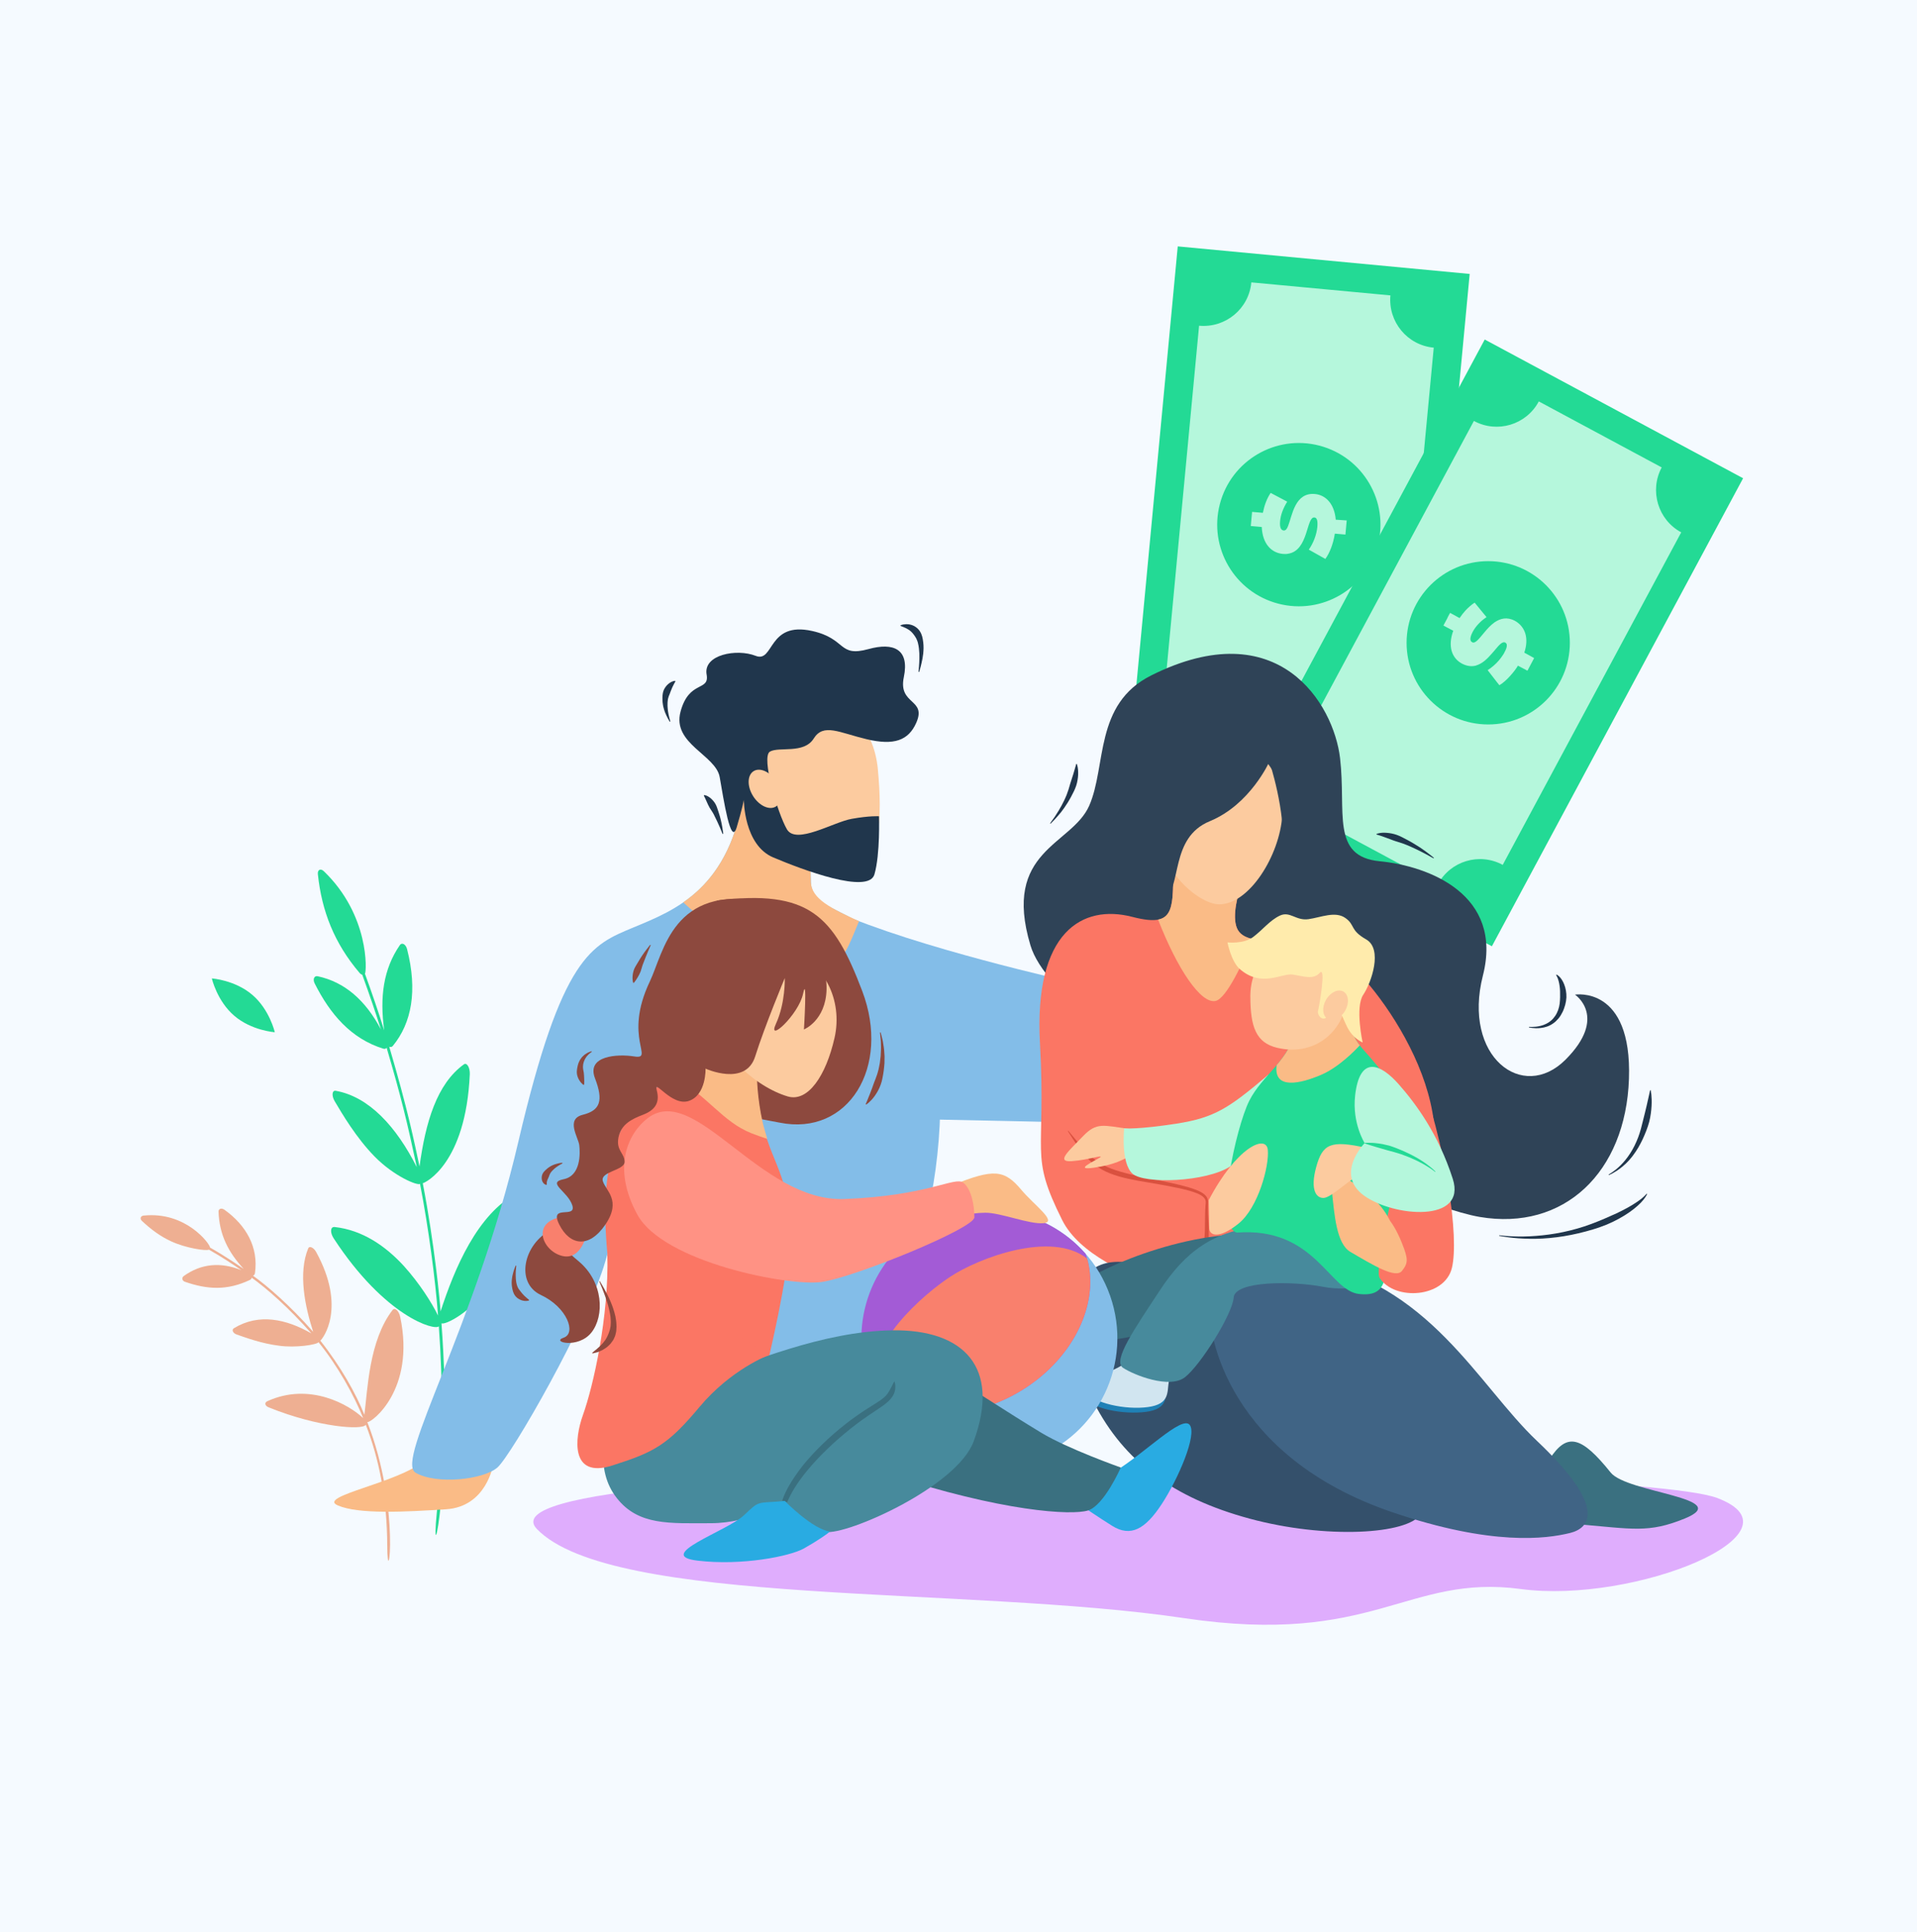 <?xml version="1.0" encoding="UTF-8"?><svg id="Layer_1" xmlns="http://www.w3.org/2000/svg" viewBox="0 0 1030.97 1038.89"><defs><style>.cls-1{fill:#f5faff;}.cls-1,.cls-2,.cls-3,.cls-4,.cls-5,.cls-6,.cls-7,.cls-8,.cls-9,.cls-10,.cls-11,.cls-12,.cls-13,.cls-14,.cls-15,.cls-16,.cls-17,.cls-18,.cls-19,.cls-20,.cls-21,.cls-22,.cls-23,.cls-24{stroke-width:0px;}.cls-2{fill:#fabb86;}.cls-3{fill:#83bde8;}.cls-4{fill:#34506b;}.cls-5{fill:#d1e5f0;}.cls-6{fill:#1f81b6;}.cls-7{fill:#8d493e;}.cls-8{fill:#2f4357;}.cls-9{fill:#20364c;}.cls-10{fill:#f9806d;}.cls-11{fill:#406485;}.cls-12{fill:#ffebac;}.cls-13{fill:#dfadfd;}.cls-14{fill:#23da95;}.cls-15{fill:#b5f7dc;}.cls-16{fill:#d9513f;}.cls-17{fill:#ff9284;}.cls-18{fill:#3a7080;}.cls-19{fill:#a35bd6;}.cls-20{fill:#fccb9f;}.cls-21{fill:#29abe2;}.cls-22{fill:#fb7664;}.cls-23{fill:#478a9c;}.cls-24{fill:#eeaf92;}</style></defs><rect class="cls-1" width="1030.97" height="1038.89"/><path class="cls-13" d="M288.68,822.05c40.26,41.96,230.77,30.53,348.34,48.02,102.12,15.19,119.58-23.87,180.89-15.67,61.32,8.2,155.32-30.48,105.41-49.02-49.91-18.53-674.9-25.3-634.64,16.66Z"/><rect class="cls-14" x="555.69" y="203.21" width="285.61" height="157.7" transform="translate(352.06 950.97) rotate(-84.61)"/><path class="cls-15" d="M747.77,158.83l-74.8-7c-1.3,14.2-13.9,24.6-28.1,23.3l-19.1,202.1c14.2,1.3,24.6,13.9,23.3,28.1l74.8,7c1.3-14.2,13.9-24.6,28.1-23.3l19.1-202.1c-14.2-1.3-24.6-13.9-23.3-28.1Z"/><circle class="cls-14" cx="698.5" cy="282.09" r="43.9" transform="translate(249.68 887.09) rotate(-75.42)"/><path class="cls-15" d="M718.37,279.43c-.7-8.5-5.4-13.3-11.2-13.8-10.8-1-12.2,11.6-14.4,17.1-.6,1.6-1.3,2.6-2.4,2.5-1.3-.1-2.3-1.4-1.9-5.2.3-3.3,1.6-6.7,3.8-10.3l-8.9-4.7c-2,2.9-3.4,6.7-4.2,10.7l-5.8-.5-.7,7.6,3.4.3,2.2.2h.3c.4,9,5.1,13.9,11.3,14.5,1.1.1,2,.1,2.9-.1,11-1.7,9.7-19.9,14.1-19.5,1.3.1,1.9,1.5,1.6,5.1-.4,4.2-2.2,8.8-4.6,12.2l8.9,5c2.3-3.1,4.3-8.2,5.1-13.6l5.7.5.7-7.6-5.9-.4h0Z"/><rect class="cls-14" x="657.59" y="266.79" width="285.61" height="157.71" transform="translate(117.29 887.37) rotate(-61.77)"/><path class="cls-15" d="M893.67,251.33l-66.1-35.5c-6.7,12.6-22.4,17.3-34.9,10.5l-96,178.8c12.6,6.7,17.3,22.4,10.5,34.9l66.1,35.5c6.7-12.6,22.4-17.3,34.9-10.5l96-178.8c-12.5-6.7-17.2-22.4-10.5-34.9h0Z"/><circle class="cls-14" cx="800.37" cy="345.63" r="43.9"/><path class="cls-15" d="M821.27,351.73l-1.5-.8c1.3-3.9,1.4-7.3.6-10.1-.9-3.1-2.9-5.5-5.6-7-4.3-2.3-7.9-1.3-11,.8-2.1,1.5-3.8,3.4-5.4,5.3-2.8,3.3-4.9,6.3-6.6,5.4-1.2-.6-1.5-2.2.2-5.5.8-1.5,1.8-2.9,3.1-4.3,1.2-1.3,2.7-2.6,4.4-3.7l-6.4-7.8c-1.7,1.1-3.3,2.5-4.9,4.2-1.1,1.2-2.2,2.6-3.2,4.1l-5.1-2.8-.4.7h0l-.9,1.7-.2.5-2.1,3.9,2.6,1.4,2.7,1.4c-3.1,8.5-.7,14.8,4.7,17.7,2.7,1.4,5.1,1.6,7.3,1.1,1-.3,1.9-.7,2.8-1.2h0c3-1.7,5.4-4.7,7.5-7.1,2.3-2.8,4.2-5,5.7-4.1.1.1.2.1.3.2h0c.3.3.5.6.5,1.1q0,.3,0,0c.1.9-.3,2.2-1.3,4-.2.4-.4.8-.7,1.2h0c-.6,1-1.4,2-2.2,3-1.8,2.1-3.9,3.9-6.1,5.3l5.1,6.6,1.2,1.5c1-.6,2-1.3,3-2.2,1.8-1.6,3.6-3.6,5.3-5.8.6-.8,1.2-1.7,1.7-2.5l5.1,2.7,3.6-6.8-3.8-2.1h0Z"/><path class="cls-24" d="M211.1,704.4c-12.68,16.45-13.37,42.74-15.14,56.29-4.5-11.32-12.79-26.09-23.68-39.85,1.34-1.05,14.25-17.66-2.31-47.77-1.34-2.36-3.62-3.33-4.23-1.81-5.44,13.28-1.75,31.12,2.68,44.83-12.55-14.29-24.81-24.79-32.38-30.19.54-.16.97-.59,1.07-1.29,2.05-14-4.81-25.88-16.39-34.13-1.54-1.12-3.24-.6-3.19.96.39,12.44,5.32,21.99,13.55,30.84-1.84-1.26-9.42-6.59-18.11-11.48.04-1.84-12.88-19.57-35.72-17.2-1.71.19-2.13,1.74-.93,2.86,4.96,4.66,10.04,8.38,15.71,10.98,7.94,3.69,18.98,5.31,20.3,4.47,7.06,3.97,12.94,7.94,17.44,11.03-11.05-4.45-21.54-3.6-30.96,3.18-1.21.87-.9,2.5.56,3.04,12.04,4.21,22.77,4.88,35.06-.97.56-.27.86-.71.92-1.2,8.09,5.78,20.08,16.26,32.12,29.97-13.57-7.76-28.23-10.97-41.64-2.81-1.46.89-.47,2.66,1.27,3.32,5,1.75,13.68,4.96,22.95,6.09,8.93,1.28,20.42-.54,21.26-1.88,10.21,12.6,19.01,28.32,23.99,40.81-7.4-7.07-28.66-19.5-51.52-9.09-1.77.82-1.3,2.59.88,3.37,26.59,10.76,50.64,12.3,52.06,9.28,7.02,18.08,11.41,39.22,11.55,65.05-.03,27.33,7.5-19.91-10.72-66.44,2.19.41,25.98-17.26,17.69-56.55-.68-3.3-2.92-5.31-4.13-3.71Z"/><path class="cls-14" d="M278.21,641.4c-21.52,11.38-33.72,40.53-41.27,63.72-.26-4.86-3.34-36.79-9.57-68.93,1.28-.2,23.12-10.38,25.29-58.54.16-3.65-1.59-6.51-3.2-5.35-14.57,10.53-20.61,31.17-23.84,54.88-2.99-13.94-6.11-29.81-16.28-64.39.66.33,1.38.24,1.96-.46,10.09-12.29,13.34-29.71,7.61-52.05-.69-2.6-2.76-3.72-3.87-2.11-8.91,12.91-10.86,28.02-8.42,45.83-3.46-10.94-6.47-19.77-10.35-30.43.95-1.3,2.46-31.51-22.1-55.12-1.8-1.7-3.49-.78-3.22,1.62,2.08,19.81,8.85,37.11,22.41,53.03.49.58.99.89,1.46,1,4.12,11.33,7.58,21.59,10.02,29.38-8.3-15.67-19.44-25.46-34.01-28.57-1.88-.4-2.72,1.69-1.58,3.9,8.22,16.34,19.47,29.67,36.93,35.06.76.23,1.36,0,1.75-.49,8.04,27.32,10.99,39.8,16.22,64.18-10.99-21.73-25.64-37.87-43.59-41.05-1.98-.35-2.3,2.6-.6,5.54,3.92,6.6,11.52,19.63,21.55,29.84,10.36,10.55,22.9,15.69,24.38,14.67,4.61,23.77,8.27,51.79,9.69,70.8-3.43-7.03-10.03-17.37-18.23-26.49-10-10.96-22.43-19.47-37.36-21.13-2.39-.26-2.58,3.04-.47,6.2,27.64,42.23,54.5,49.74,56.49,47.17,2.28,31.19,2.39,65.69-1.06,99.84-3.81,38.42,8.77-17.54,2.48-101.45,1.71,1.16,15.97-5.64,26.43-21.03,5.7-8.24,12.15-21.82,17-42.42.91-4.22-.51-7.79-2.65-6.65Z"/><path class="cls-3" d="M449.61,490.19c42.86,19.2,126.19,37.72,126.19,37.72l1.23,75.62-85.49-1.83-41.93-111.5Z"/><path class="cls-2" d="M227.96,785.53c-14.05,11.94-57.59,18.96-46.36,23.88,11.24,4.92,36.52,3.51,58.3,2.11s25.29-23.88,25.29-23.88l-37.23-2.11Z"/><path class="cls-3" d="M400.51,423.8c-7.49,54.32-37.46,65.56-59.94,74.92-22.48,9.37-38.4,14.98-61.81,115.19-23.41,100.21-66.49,171.38-55.25,177.94,11.24,6.56,36.52,3.75,44.02-2.81,7.49-6.56,48.7-78.2,58.06-110.98,9.37-32.78,18.26-51.51,18.26-51.51,0,0,4.21,17.33,21.07,85.69,16.86,68.36,53.38,73.05,53.38,73.05,0,0,51.51-59.47,75.86-118.47,10.09-24.44,15.92-82.05,7.49-111.91-20.6-73.05-64.62-58.06-65.56-80.54-.94-22.48,2.81-38.4,2.81-38.4l-38.4-12.17Z"/><path class="cls-2" d="M436.1,474.37c-.94-22.48,2.81-38.4,2.81-38.4l-38.4-12.17c-4.68,33.93-18.13,51.05-33.05,61.4,38.48,35.26,65.55,43.37,79.4,35.06,7.85-4.71,11.53-16.68,15.12-24.95-15.19-6.87-25.52-12.12-25.89-20.94Z"/><path class="cls-20" d="M472.15,413.97c2.26,24.72,2.03,51.93-16.52,53.49-26.56,2.23-52.17-17.34-56.52-41.78-6.09-34.18,17.6-45.88,36.14-47.57,18.54-1.69,34.65,11.14,36.91,35.87Z"/><path class="cls-9" d="M380.02,362.69c-1.9-10.75,16.27-14.05,26.34-10.07,10.07,3.98,6.32-18.73,30.44-13.35,18.67,4.17,13.81,14.28,30.32,9.72,13.39-3.7,22.12,0,18.96,15.1-3.16,15.1,12.49,11.49,6.67,24.58-4.21,9.48-11.94,12.29-26.69,8.78-14.75-3.51-23.18-8.78-28.45-.35-5.27,8.43-18.61,4.21-23.53,7.02-4.92,2.81,4.21,33.36,9.13,41.79,4.92,8.43,24.93-3.86,34.77-5.62,9.83-1.76,14.75-1.4,14.75-1.4,0,0,.7,20.37-2.46,31.26-3.16,10.89-38.63-2.46-54.43-9.13-15.8-6.67-15.8-30.9-15.8-30.9,0,0-.7,4.21-3.86,14.75s-7.02-15.1-9.13-27.04c-2.11-11.94-25.64-17.91-21.07-35.12,4.57-17.21,15.69-10.77,14.05-20.02Z"/><path class="cls-20" d="M417.51,420.21c3.31,5.25,3.21,11.26-.23,13.44-3.44,2.18-8.92-.32-12.24-5.56-3.31-5.25-3.21-11.26.23-13.44s8.92.32,12.24,5.56Z"/><path class="cls-9" d="M360.19,388.05s-.19-.33-.52-.9c-.31-.59-.82-1.37-1.28-2.43-.23-.54-.48-1.12-.75-1.74-.28-.62-.42-1.31-.65-2.02-.24-.7-.37-1.46-.49-2.24-.16-.77-.19-1.58-.22-2.4-.08-.82.03-1.64.04-2.47.09-.82.21-1.65.49-2.4.29-.75.64-1.45,1.09-2.04.39-.62.93-1.1,1.38-1.54.97-.85,1.93-1.33,2.63-1.56.71-.23,1.16-.24,1.16-.24l.17.31s-.19.34-.53.94c-.15.31-.36.63-.54,1.03-.21.38-.4.83-.63,1.28-.12.22-.2.48-.3.73-.12.24-.22.49-.31.76-.09.27-.21.52-.32.79-.07.28-.2.55-.3.84-.24.55-.44,1.15-.7,1.76-.16.63-.43,1.28-.47,1.97-.08.68-.18,1.37-.14,2.07,0,.69-.03,1.39.06,2.06.08.67.1,1.34.21,1.94.11.62.22,1.2.31,1.74.18,1.09.54,2,.67,2.64.17.64.26,1.01.26,1.01l-.33.13Z"/><path class="cls-9" d="M493.98,361.26s.04-.49.11-1.36c.05-.86.24-2.1.27-3.56.02-.73.09-1.52.08-2.35,0-.83-.02-1.71-.02-2.61-.08-.9-.11-1.83-.22-2.75-.14-.91-.23-1.85-.49-2.73-.18-.91-.56-1.72-.9-2.51-.22-.36-.44-.71-.62-1.07-.21-.34-.45-.63-.66-.95-.44-.6-.88-1.14-1.38-1.61-.22-.26-.5-.45-.76-.65-.24-.23-.52-.41-.79-.57-.53-.37-1.09-.61-1.59-.89-.54-.23-1-.43-1.39-.6-.81-.29-1.3-.52-1.3-.52v-.36s.49-.19,1.41-.4c.46-.08,1.03-.14,1.69-.17.66.04,1.44.03,2.26.28.42.09.85.22,1.28.42.43.2.9.37,1.3.69.87.54,1.66,1.32,2.31,2.21.28.47.61.93.82,1.45.2.51.38,1.04.56,1.56.23,1.06.49,2.12.57,3.18.17,1.05.14,2.09.17,3.11.01,1.02-.12,2-.18,2.95-.12.94-.26,1.85-.4,2.7-.14.85-.35,1.65-.5,2.38-.3,1.48-.67,2.65-.91,3.48-.24.83-.38,1.31-.38,1.31l-.35-.07Z"/><path class="cls-9" d="M388.63,448.43s-.14-.34-.4-.94c-.26-.59-.58-1.46-1.02-2.47-.89-2-2.06-4.67-3.39-7.21-.35-.62-.7-1.25-1.1-1.82-.4-.57-.75-1.16-1.1-1.71-.31-.57-.59-1.13-.85-1.66-.25-.54-.49-1.04-.69-1.53-.23-.46-.41-.92-.6-1.31-.17-.4-.34-.74-.48-1.04-.28-.58-.47-.92-.47-.92l.16-.32s.46,0,1.15.27c.69.25,1.6.78,2.51,1.57.89.8,1.84,1.85,2.52,3.12.69,1.28,1.07,2.79,1.57,4.21.25.71.45,1.44.67,2.14.23.7.37,1.42.55,2.1.36,1.35.56,2.66.77,3.75.37,2.19.53,3.66.53,3.66l-.35.09Z"/><path class="cls-8" d="M619.08,363.19c68.59-34.3,98.18,15.37,101.6,44.4,3.41,29.03-5.12,52.93,21.34,55.49,26.47,2.56,66.59,17.93,55.49,61.47-11.1,43.54,21.34,68.3,44.4,45.25s5.12-35,5.12-35c0,0,30.74-5.12,29.03,45.25-1.71,50.37-35,81.96-80.25,74.28-45.25-7.68-226.25-94.77-241.62-145.99-15.37-51.23,22.2-53.79,31.59-75.13,9.39-21.34,2.56-54.64,33.3-70.01Z"/><path class="cls-22" d="M631.03,451.98c-.85,35,4.27,47.81-22.2,40.98-26.47-6.83-52.93,7.68-49.52,68.3,3.41,60.62-5.98,58.91,11.95,94.77s103.31,47.81,103.31,47.81c0,0,52.08-9.39,86.23-56.35,34.15-46.96-21.34-121.23-40.98-134.04-19.64-12.81-49.52-1.71-54.64-14.51s11.1-45.25,11.1-45.25l-45.25-1.71Z"/><path class="cls-16" d="M574.47,607.93s1.17,1.41,3.22,3.88c1.03,1.22,2.28,2.71,3.72,4.41,1.45,1.68,3.16,3.5,5.12,5.33,1.99,1.8,4.28,3.55,6.97,4.95,2.69,1.38,5.71,2.55,8.97,3.45,6.48,1.92,13.69,3.23,20.88,4.72,3.6.74,7.19,1.5,10.72,2.36,3.52.88,6.99,1.76,10.25,3.17,1.6.73,3.23,1.57,4.4,3.07.56.75.94,1.69.99,2.61.04.95-.06,1.71-.05,2.49-.07,3.11.11,6.07.27,8.82.17,2.75.23,5.3.14,7.59-.11,2.29-.43,4.31-.9,5.94-.43,1.64-1.06,2.87-1.76,3.52-.33.33-.64.55-.86.68-.22.13-.35.18-.35.18l-.22-.14s-.03-.57.1-1.42c.06-.43.17-.92.33-1.49.17-.56.4-1.19.59-1.92.38-1.47.67-3.31.83-5.48.19-2.17.19-4.66.23-7.41.04-2.75.02-5.75.25-8.93.04-.8.2-1.63.12-2.29-.06-.7-.34-1.33-.78-1.89-.9-1.12-2.39-1.89-3.91-2.52-3.1-1.25-6.56-2.05-10.05-2.82-3.51-.75-7.11-1.42-10.71-2.06-7.2-1.27-14.51-2.27-21.24-4.19-3.35-1-6.58-2.2-9.41-3.84-2.86-1.61-5.24-3.64-7.2-5.65-1.95-2.03-3.5-4.07-4.84-5.88-1.34-1.81-2.43-3.43-3.3-4.79-1.77-2.69-2.71-4.27-2.71-4.27l.21-.15Z"/><path class="cls-2" d="M665.18,498.94c-5.12-12.81,11.1-45.25,11.1-45.25l-45.25-1.71c-.65,26.69,2.16,40.46-8.2,42.48,10.3,26.47,22.93,45.33,30.83,43.75,6-1.2,15.17-21.38,20.08-33.27-4.14-.93-7.21-2.64-8.55-6.01Z"/><path class="cls-20" d="M689.59,438.65c-1.4,21.17-17.67,47.8-34.11,47.6-10.39-.12-35.97-18.9-34.27-52.63,1.07-21.19,14.39-28.74,30.31-32.87,23.05-5.98,39.7,13.23,38.07,37.89Z"/><path class="cls-18" d="M833.38,784.52c9.39-14.51,17.08-12.38,32.87,7.26,8.83,10.98,67.02,13.66,39.7,24.76-19.4,7.88-27.75,5.55-57.63,2.99-29.88-2.56-14.94-35-14.94-35Z"/><path class="cls-4" d="M612.25,679.94c-44.16-11.04-40.13,42.69-23.91,74.28,16.22,31.59,42.69,51.23,83.67,62.32,40.98,11.1,85.38,8.54,92.21-2.56,6.83-11.1-52.08-82.82-85.38-102.45-33.3-19.64-46.1-26.47-66.59-31.59Z"/><path class="cls-11" d="M702.75,678.23c65.74,11.1,92.21,66.59,123.8,96.48,38.36,36.29,28.17,46.96,17.93,49.52-12.94,3.23-42.12,7.08-95.62-11.1-87.94-29.88-99.89-95.62-98.18-111.84,1.58-15.05,42.48-24.67,52.08-23.05Z"/><path class="cls-20" d="M607.45,607.05c-14.09-1.92-17.61-3.84-24.97,3.84s-15.05,14.09-6.08,13.45,17.93-3.84,15.05-1.92-14.41,7.04-3.2,5.44c11.21-1.6,15.69-4.16,21.13-7.36s-1.92-13.45-1.92-13.45Z"/><path class="cls-15" d="M682.05,577.91c-21.13,17.93-28.81,23.05-49.31,26.25-20.49,3.2-28.17,2.56-28.17,2.56,0,0-1.92,18.57,4.48,24.33,6.4,5.76,39.7,4.48,52.51-3.84,12.81-8.32,24.33-19.85,24.33-19.85l-3.84-29.45Z"/><path class="cls-6" d="M605.53,734.15c-6.4,7.04-28.81,5.44-23.05,16.33,3.78,7.14,22.09,10.25,33.94,8.64,11.85-1.6,10.25-8,11.21-13.77.96-5.76-22.09-11.21-22.09-11.21Z"/><path class="cls-5" d="M606.49,731.59c-6.4,7.04-27.53,9.6-23.05,16.33s22.09,10.25,33.94,8.64c11.85-1.6,10.25-8,11.21-13.77.96-5.76-22.09-11.21-22.09-11.21Z"/><path class="cls-5" d="M578.31,697.65c-16.01-4.8-19.85-13.13-24.65-7.04-4.8,6.08.32,20.49,11.53,27.85,11.21,7.36,11.85,8.96,19.85,3.2,8-5.76,6.72-9.6,6.72-9.6l-13.45-14.41Z"/><path class="cls-6" d="M550.14,693.17c4.5-7.87,6.72-4.8,8.64.64,1.92,5.44,3.52,14.41,13.77,21.77,10.25,7.36,6.72,9.93,3.2,10.25-3.52.32-12.17-.64-22.09-13.45-9.66-12.46-4.8-16.97-3.52-19.21Z"/><path class="cls-18" d="M666.04,663.72c-41.62,1.28-91.89,25.61-90.61,33.3,7.36,1.28,9.28,20.49,15.05,23.05s37.14-5.76,37.14-5.76l38.42-50.59Z"/><path class="cls-23" d="M680.13,659.23c-27.53,1.92-42.9,14.09-56.35,34.58-13.45,20.49-25.61,37.78-19.85,41.62,5.76,3.84,24.97,11.53,33.3,5.12,8.32-6.4,25.61-33.94,26.25-42.9.64-8.96,31.38-8.96,48.02-5.76,16.65,3.2,28.17-3.2,28.17-3.2l-59.55-29.45Z"/><path class="cls-14" d="M723.03,531.17c6.4,24.33,1.28,23.05,10.25,33.3,8.96,10.25,19.85,21.13,23.05,45.46s-9.6,40.34-10.25,58.27c-.64,17.93.64,29.45-15.37,27.53s-23.69-36.18-65.63-32.98c-12.17-3.84-.32-56.67,6.72-70.76s21.77-21.77,24.97-38.42c3.2-16.65,26.25-22.41,26.25-22.41Z"/><path class="cls-2" d="M723.03,531.17s-23.05,5.76-26.25,22.41c-1.51,7.84-5.58,13.68-10.19,19.15-1.84,13.55,13.14,9.82,23.95,5.18,9.48-4.06,18.24-13.13,20.73-15.85-6.16-7.81-2.39-8.65-8.24-30.9Z"/><path class="cls-20" d="M724.09,535.62c0,16.62-15.37,32.9-37.14,27.78-11.41-2.68-14.51-11.15-14.51-27.78s11.56-30.1,25.83-30.1,25.83,13.48,25.83,30.1Z"/><path class="cls-22" d="M761.23,570.65c17.08,46.96,23.48,94.77,19.64,110.99-3.84,16.22-30.74,17.93-38.85,5.55-2.62-3.99,5.12-37.57,5.12-37.57l14.09-78.97Z"/><path class="cls-2" d="M747.25,655.8c-4.94-9.8-14.27-16.87-21.88-21.32-5.26-3.08-9.63.98-8.96,7.04,1.28,11.45,2.28,27.17,9.82,31.59,12.38,7.26,24.33,14.51,27.75,10.25,3.41-4.27,3.41-6.4,0-14.94-2.69-6.72-5.11-10.27-6.02-11.47-.27-.36-.5-.74-.7-1.14Z"/><path class="cls-20" d="M734.77,617.18c-19.21-4.27-23.48-2.13-26.89,10.25-3.42,12.38,0,17.08,4.27,16.65,4.27-.43,15.37-11.53,18.36-11.53s4.27-15.37,4.27-15.37Z"/><path class="cls-15" d="M728.79,589.01c2.55-22.32,14.09-16.65,23.48-5.98,9.39,10.67,21.34,26.89,29.03,50.8,7.68,23.91-32.02,20.49-47.81,8.96-15.79-11.53.43-28.17.43-28.17,0,0-6.83-10.67-5.12-25.61Z"/><path class="cls-14" d="M733.93,614.5s.66-.05,1.81-.05c1.15,0,2.78,0,4.75.27.98.13,2.06.24,3.17.47,1.11.22,2.27.49,3.47.8,1.18.36,2.38.8,3.6,1.25,1.2.49,2.42.99,3.64,1.49,2.41,1.07,4.78,2.19,6.92,3.41,1.08.59,2.11,1.19,3.05,1.81.96.59,1.82,1.22,2.63,1.77,1.59,1.16,2.86,2.18,3.71,2.95.85.77,1.3,1.24,1.3,1.24l-.18.18s-.49-.41-1.41-1.08c-.92-.65-2.26-1.55-3.93-2.54-.85-.47-1.74-1.01-2.74-1.49-.98-.51-2.02-1.04-3.12-1.53-2.18-1.03-4.58-1.95-6.99-2.82-1.23-.37-2.44-.79-3.66-1.12-1.23-.3-2.42-.63-3.57-.96-1.16-.3-2.27-.62-3.32-.96-1.05-.31-2.05-.6-2.97-.86-.92-.27-1.76-.57-2.54-.77-.77-.22-1.43-.42-1.98-.61-1.09-.36-1.71-.61-1.71-.61l.04-.25Z"/><path class="cls-20" d="M650.03,645.36c14.94-28.6,30.95-35.64,31.8-27.11.85,8.54-5.12,31.16-15.79,39.7-10.67,8.54-15.69,6.3-15.69,2.45s-.32-15.05-.32-15.05Z"/><path class="cls-12" d="M666.89,521.14c11.64,10.09,22.41,1.92,28.49,2.88s10.89,2.88,14.41-.96-.32,18.25-.96,20.49,3.2,7.68,6.72.64c3.52-7.04,5.76,1.6,8.96,8,3.2,6.4,8.32,8.32,8.32,8.32,0,0-4.16-18.89.32-25.61,4.48-6.72,10.57-24.65,1.6-29.78-8.96-5.12-5.76-7.68-11.21-11.53s-13.13-.32-19.85.64-9.93-4.48-15.37-1.92-9.28,7.68-14.41,11.53-13.77,2.88-13.77,2.88c0,0,1.92,10.25,6.72,14.41Z"/><path class="cls-20" d="M723.41,543.47c-2.34,4.06-6.54,6.02-9.37,4.39-2.83-1.64-3.23-6.25-.89-10.31,2.34-4.06,6.54-6.02,9.37-4.39,2.83,1.64,3.23,6.25.89,10.31Z"/><path class="cls-8" d="M689.73,456.89c1.92-20.49-7.04-47.38-7.04-47.38,0,0-10.25,23.05-32.02,32.02-21.77,8.96-14.73,35.22-24.97,43.54-10.25,8.32-40.98-4.48-40.98-4.48l37.14-92.85,66.59,1.92,12.17,32.66-10.89,34.58Z"/><path class="cls-9" d="M564.74,442.7s.32-.46.89-1.26c.29-.4.63-.88,1.03-1.44.42-.54.83-1.19,1.27-1.89.44-.7.94-1.45,1.43-2.26.47-.82.97-1.69,1.49-2.59.5-.9.95-1.87,1.45-2.83.48-.96.88-1.99,1.32-2.98.39-1.02.75-2.05,1.08-3.06.26-1.04.61-2.02.87-3,.31-.96.61-1.89.89-2.77.31-.88.52-1.72.8-2.5.46-1.58.85-2.91,1.12-3.83.26-.96.41-1.5.41-1.5l.32-.03s.23.56.44,1.57c.09.5.19,1.12.24,1.83.07.71.06,1.51.04,2.39-.06.87-.11,1.82-.31,2.8-.13.99-.4,2.01-.72,3.05-.31,1.04-.81,2.06-1.27,3.1-.52,1.01-1.02,2.05-1.57,3.06-.58.99-1.1,2.01-1.71,2.95-.62.94-1.19,1.88-1.81,2.75-.63.85-1.24,1.68-1.82,2.46-.62.76-1.23,1.45-1.78,2.1-1.08,1.32-2.09,2.27-2.77,2.98-.69.7-1.08,1.1-1.08,1.1l-.25-.21Z"/><path class="cls-9" d="M770.96,461.51s-.46-.25-1.28-.7c-.82-.43-1.95-1.12-3.36-1.84-1.4-.72-3.02-1.57-4.8-2.41-.88-.44-1.79-.87-2.74-1.27-.94-.41-1.89-.84-2.86-1.2-.97-.37-1.93-.75-2.91-1.03-.96-.3-1.91-.6-2.83-.89-.9-.35-1.78-.6-2.59-.96-.82-.27-1.6-.6-2.32-.85-.73-.26-1.39-.5-1.98-.71-.59-.2-1.12-.38-1.56-.52-.88-.28-1.4-.42-1.4-.42l-.04-.32s.53-.25,1.5-.43c.97-.19,2.37-.3,4.02-.16.84.04,1.71.2,2.64.36.91.2,1.89.42,2.84.78.96.35,1.93.77,2.87,1.27.96.47,1.91.97,2.85,1.49.96.49,1.88,1.04,2.79,1.57.92.52,1.8,1.07,2.63,1.61.84.55,1.67,1.03,2.41,1.58.74.53,1.45,1.04,2.1,1.51,1.29.93,2.32,1.76,3.05,2.33.73.58,1.14.91,1.14.91l-.18.27Z"/><path class="cls-9" d="M822.29,552.14s.64,0,1.77.02c.56-.02,1.23-.07,1.99-.12.76-.11,1.62-.2,2.52-.46.91-.22,1.86-.55,2.8-1.01.48-.2.92-.52,1.4-.77.44-.32.91-.61,1.33-.99.87-.7,1.61-1.61,2.28-2.56.66-.97,1.17-2.05,1.59-3.16.4-1.12.67-2.3.83-3.46.14-1.17.19-2.33.23-3.44.06-2.23-.01-4.34-.28-6.13-.12-.9-.3-1.71-.48-2.43-.18-.72-.4-1.33-.6-1.84-.22-.48-.39-.89-.55-1.14-.15-.27-.23-.41-.23-.41l.22-.24s.15.09.42.25c.29.16.65.46,1.1.88.2.22.44.47.68.75.21.29.46.61.69.97.44.72.91,1.56,1.26,2.53.39.97.68,2.05.89,3.22.23,1.16.3,2.42.27,3.71-.08,1.29-.28,2.62-.63,3.93-.38,1.31-.81,2.62-1.42,3.87-.61,1.24-1.32,2.44-2.2,3.49-.89,1.04-1.85,1.99-2.93,2.71-1.06.74-2.18,1.31-3.29,1.68-1.1.38-2.18.62-3.17.73-.99.15-1.9.13-2.7.15-.8-.04-1.51-.08-2.07-.15-1.12-.17-1.75-.27-1.75-.27l.03-.32Z"/><path class="cls-9" d="M865.1,631.56s.7-.45,1.93-1.23c.58-.43,1.28-.93,2.07-1.55.76-.65,1.63-1.36,2.49-2.24.45-.42.88-.89,1.31-1.38.45-.48.89-.99,1.32-1.55.44-.54.88-1.1,1.3-1.71.44-.59.86-1.2,1.26-1.85.83-1.27,1.59-2.65,2.3-4.08.71-1.43,1.35-2.92,1.93-4.43.55-1.53,1.08-3.05,1.48-4.6.42-1.54.77-3.07,1.15-4.54.37-1.48.73-2.9,1.06-4.25.33-1.36.63-2.65.92-3.84,1.09-4.85,1.82-8.08,1.82-8.08h.33s.73,3.36.44,8.44c-.07,1.27-.19,2.64-.4,4.08-.18,1.45-.49,2.95-.87,4.5-.82,3.08-2.11,6.24-3.52,9.32-.73,1.53-1.51,3.04-2.36,4.48-.86,1.43-1.75,2.82-2.72,4.08-.46.65-.95,1.25-1.46,1.83-.48.6-.99,1.15-1.5,1.67-.49.54-1,1.02-1.52,1.48-.5.47-.99.91-1.49,1.3-.97.82-1.93,1.47-2.77,2.05-.86.56-1.65,1-2.28,1.37-1.3.64-2.05,1.01-2.05,1.01l-.16-.28Z"/><path class="cls-9" d="M806.29,664.19l3.66.36c1.16.06,2.57.19,4.19.24,1.62.06,3.45.1,5.44.05,1.99-.04,4.15-.12,6.42-.31,2.27-.17,4.66-.41,7.12-.75,2.46-.33,4.99-.78,7.54-1.31,2.54-.56,5.12-1.15,7.65-1.9,2.54-.73,5.05-1.54,7.48-2.46,2.43-.91,4.79-1.86,7.06-2.83,2.27-.96,4.44-1.93,6.49-2.87,2.03-.98,3.94-1.92,5.66-2.88,1.72-.95,3.28-1.86,4.6-2.75,1.35-.86,2.45-1.71,3.36-2.41.89-.73,1.52-1.37,1.95-1.81.41-.46.63-.71.63-.71l.28.17s-.16.31-.45.88c-.31.57-.85,1.34-1.6,2.28-.76.92-1.75,2.01-3.01,3.11-1.24,1.12-2.71,2.29-4.39,3.46-1.67,1.19-3.56,2.33-5.6,3.47-2.04,1.14-4.27,2.2-6.61,3.2-2.37.92-4.83,1.86-7.39,2.6-2.55.76-5.16,1.49-7.8,2.09-2.62.64-5.28,1.13-7.9,1.58-2.62.42-5.21.75-7.73.98-2.52.22-4.95.39-7.26.41-2.31.05-4.5,0-6.51-.09-2.01-.08-3.85-.23-5.48-.39-1.63-.15-3.04-.36-4.21-.5-2.31-.37-3.63-.59-3.63-.59l.04-.32Z"/><path class="cls-21" d="M599.98,790.91c15.45-9.37,35.59-29.97,39.8-24.82,4.21,5.15-6.09,29.03-14.98,42.61-8.9,13.58-16.73,17.93-26.69,11.71-7.49-4.68-16.39-10.77-16.39-10.77l18.26-18.73Z"/><circle class="cls-3" cx="532.09" cy="719.5" r="68.83" transform="translate(-208.7 217.47) rotate(-19.39)"/><path class="cls-19" d="M549.31,747.67c29.05-17.76,43.09-48.97,34.58-73.48-21.66-24.82-58.66-31.17-87.71-13.41-29.05,17.76-40.26,53.59-28.04,84.18,17.94,18.74,52.12,20.47,81.16,2.71Z"/><path class="cls-10" d="M584.68,676.72c-19.39-15.25-58.5-.24-73.66,9.77-14.67,9.68-45.48,36.28-40.93,60.36,18.38,16.94,51.19,17.95,79.22.81,28.06-17.15,42.1-46.85,35.37-70.94Z"/><path class="cls-7" d="M385.53,484.21c49.63-6.09,62.75,7.96,78.2,48.7,15.45,40.74-7.49,78.2-44.48,70.71-19.74-4-35.59-3.28-42.14-39.33-6.56-36.06,8.43-80.07,8.43-80.07Z"/><path class="cls-22" d="M392.35,537.1c-28.83,49.66-39.83,41.64-54.46,63.7-26.44,39.87-1.76,110.62-4.92,139.07,8.23,19.8,78.31-.7,78.31-.7,0,0,9.99-40.15,12.31-63.22,4.22-42.01-8.05-47.19-13.74-72.96-5.69-25.77-1.82-42.9-1.82-42.9l-15.68-22.99Z"/><path class="cls-2" d="M403.95,609.26c2.98,1.19,6.41,2.39,8.71,3.1-.82-2.9-1.84-5.89-2.49-8.82-5.69-25.77-1.82-42.9-1.82-42.9l-20.84-30.67c-3.86,21.07-16.97,39.57-25.87,48.35,19.36,11.32,26.87,24.75,42.31,30.93Z"/><path class="cls-20" d="M448.82,558.03c-4.63,20.45-14.33,34.69-25.13,31.52-17.37-5.09-40.81-25.11-38.81-45.98,3.54-36.88,22.66-34.72,40.32-30.73,17.66,3.99,28.25,24.74,23.62,45.19Z"/><path class="cls-18" d="M468.69,719.8c40.19,15.63,51.67,26.54,91.33,50.58,14.18,8.59,42.74,18.68,42.74,18.68,0,0-8.9,20.35-17.61,23.09s-45.91.78-108.24-19.67c-62.33-20.45-8.23-72.68-8.23-72.68Z"/><path class="cls-23" d="M332.61,738.47c-8.9,31.84-12.64,51.98-.94,66.96,11.71,14.98,28.56,13.58,50.57,13.58s39.8-11.71,39.8-11.71c0,0,10.77,14.52,22.01,16.39,11.24,1.87,70.55-24.12,79.6-48.7,14.75-40.04-5.62-60.17-43.55-59.7-37.93.47-76.79,17.56-100.67,25.52-23.88,7.96-46.83-2.34-46.83-2.34Z"/><path class="cls-18" d="M481.05,742.68s.13.37.27,1.06c.06.34.15.76.19,1.25.02.5,0,1.11-.06,1.78-.02.69-.29,1.39-.51,2.18-.11.4-.35.77-.55,1.17-.21.4-.42.82-.74,1.18-1.1,1.62-2.74,2.97-4.47,4.27-1.76,1.3-3.67,2.52-5.67,3.86-1.99,1.33-4.06,2.74-6.16,4.26-1.06.75-2.12,1.52-3.17,2.34-1.06.81-2.14,1.62-3.19,2.49-2.14,1.68-4.22,3.52-6.33,5.31-2.01,1.82-4.19,3.72-6.07,5.61-1.95,1.86-3.8,3.8-5.58,5.68-.87.96-1.72,1.9-2.55,2.82-.8.95-1.59,1.88-2.35,2.78-.74.92-1.45,1.82-2.15,2.69-.66.89-1.3,1.75-1.92,2.58-.58.85-1.14,1.66-1.67,2.43-.5.79-.97,1.54-1.42,2.24-.85,1.43-1.55,2.69-2.09,3.74-.54,1.05-.93,1.89-1.16,2.46-.11.28-.2.5-.25.64-.05.12-.07.19-.07.19l-2.7-.78s.03-.1.09-.3c.06-.17.14-.44.26-.77.23-.66.6-1.59,1.12-2.74.51-1.16,1.22-2.51,2.07-4.04.44-.75.92-1.55,1.41-2.39.53-.82,1.09-1.68,1.67-2.58.61-.88,1.25-1.79,1.91-2.73.69-.92,1.41-1.87,2.14-2.85.78-.94,1.57-1.91,2.39-2.9.85-.96,1.71-1.94,2.59-2.94,1.8-1.96,3.67-3.96,5.71-5.89,2.01-2.01,4.06-3.79,6.19-5.72,2.14-1.84,4.31-3.66,6.51-5.36,1.08-.88,2.2-1.69,3.29-2.51,1.09-.83,2.19-1.6,3.28-2.36,2.16-1.54,4.33-2.9,6.37-4.2,2.03-1.29,3.98-2.47,5.63-3.62,1.64-1.16,3.04-2.28,3.88-3.49.87-1.19,1.48-2.35,2-3.37.23-.51.5-.96.73-1.39.19-.45.39-.83.55-1.14.33-.61.57-.93.57-.93Z"/><path class="cls-2" d="M512.07,637.32c22.48-9.13,28.1-8.43,37.23,2.46,6.91,8.24,19.67,17.21,11.94,17.91-7.73.7-22.83-5.62-31.26-5.62s-20.02,2.81-20.02,2.81l2.11-17.56Z"/><path class="cls-17" d="M348.42,601.15c25.49-19.38,60.4,45.3,105.71,43.55,45.3-1.76,59.35-12.29,63.92-8.78,4.57,3.51,5.97,12.64,5.97,18.61s-64.62,32.31-82.18,34.77c-17.56,2.46-84.99-10.54-99.04-36.17-14.05-25.64-4.79-44.07,5.62-51.98Z"/><path class="cls-22" d="M326.64,674.37c.88,33.54-7.55,70.94-13.17,86.57-4.47,12.43-6.85,34.24,15.8,27.04,22.65-7.2,29.85-11.06,46.88-31.43,17.03-20.37,37.23-27.92,37.23-27.92l-86.74-54.26Z"/><path class="cls-21" d="M422.05,807.06c-15.45,1.4-13.11-.7-22.01,7.73-8.9,8.43-48.7,21.54-24.82,24.35s49.63-2.34,57.13-6.56c7.49-4.21,13.11-8.19,14.05-9.13-9.13-.94-24.35-16.39-24.35-16.39Z"/><path class="cls-7" d="M296.56,661.2c-14.98,7.49-19.67,28.56-5.62,35.12,14.05,6.56,19.2,20.6,12.17,22.94-7.02,2.34,7.96,6.09,14.98-2.81,7.02-8.9,6.56-27.16-7.02-38.4-13.58-11.24-14.52-16.86-14.52-16.86Z"/><path class="cls-10" d="M303.11,654.18c-17.79,2.34-11.71,18.26-.94,21.07s13.58-12.64,13.58-12.64l-12.64-8.43Z"/><path class="cls-7" d="M410.81,484.67c-49.03-9.12-53.75,27.16-61.34,43.08-14.52,30.44,2.83,42.05-8.43,40.27-8.9-1.4-25.75-.47-21.07,11.71,4.68,12.17,2.81,17.33-6.56,19.67-9.36,2.34-2.34,12.17-1.87,16.39.47,4.21.94,16.39-8.43,18.26-9.36,1.87,2.34,6.56,4.68,14.05,2.34,7.49-12.64-.94-7.02,10.3,5.62,11.24,15.92,13.11,24.82,0,8.9-13.11,0-18.26-1.4-23.41-1.4-5.15,11.71-5.62,11.71-10.3s-4.68-6.09-3.28-13.11c1.4-7.02,7.02-9.83,13.11-12.17,6.09-2.34,9.37-6.09,7.49-13.11-1.87-7.02,7.96,8.9,17.33,5.62,9.37-3.28,8.9-17.33,8.9-17.33,0,0,21.54,9.83,26.69-6.56,5.15-16.39,15.92-42.14,15.92-42.14,0,0,.4,13.38-4.72,24.49-5.12,11.1,12.21-4.82,14.55-16.06,2.34-11.24.47,19.2.47,19.2,0,0,11.71-4.68,12.17-21.54s-13.58-43.55-33.71-47.29Z"/><path class="cls-7" d="M349.97,508.18s-.56,1.3-1.4,3.24c-.4.97-.87,2.1-1.36,3.31-.48,1.22-1.01,2.5-1.48,3.8-.5,1.29-.76,2.67-1.21,3.85-.46,1.18-1.05,2.23-1.58,3.12-1.05,1.78-2.06,2.98-2.06,2.98l-.35-.05s-.15-.39-.25-1.06c-.06-.34-.09-.74-.11-1.2,0-.46-.01-.98.06-1.53.09-1.11.36-2.37.85-3.63.53-1.25,1.38-2.45,2.08-3.69.72-1.24,1.46-2.46,2.21-3.56.73-1.11,1.48-2.12,2.12-2.97,1.27-1.7,2.19-2.78,2.19-2.78l.31.18Z"/><path class="cls-7" d="M473.62,555.11s.16.62.44,1.7c.14.54.3,1.2.49,1.95.22.74.32,1.63.48,2.59.13.96.38,2.01.45,3.11.09,1.11.19,2.28.24,3.5-.01,1.22,0,2.48-.05,3.77-.13,1.28-.2,2.59-.39,3.89-.21,1.29-.35,2.61-.65,3.88-.14.64-.27,1.27-.41,1.89-.16.62-.38,1.21-.57,1.8-.39,1.18-.94,2.26-1.46,3.27-.57.99-1.1,1.92-1.7,2.72-1.14,1.63-2.32,2.82-3.18,3.6-.88.77-1.46,1.12-1.46,1.12l-.27-.24s1.05-2.4,2.4-5.85c.18-.42.35-.88.51-1.35.18-.46.38-.93.55-1.43.31-1.01.76-2.02,1.11-3.11.21-.53.42-1.07.64-1.62.19-.56.4-1.12.61-1.69.47-1.12.71-2.33,1.07-3.52.3-1.2.47-2.42.72-3.62.15-1.22.29-2.41.43-3.57.09-1.16.1-2.3.17-3.37.09-1.08-.02-2.08-.02-3.03-.04-.94-.01-1.81-.13-2.58-.08-.77-.15-1.45-.21-2-.11-1.11-.17-1.75-.17-1.75l.35-.06Z"/><path class="cls-7" d="M318.3,565.48s-.25.21-.7.57c-.22.18-.5.39-.81.64-.32.24-.56.59-.88.92-.15.16-.31.34-.47.51-.13.21-.27.42-.41.64-.14.21-.28.43-.42.66-.13.23-.22.49-.33.74-.1.25-.23.5-.31.76-.07.27-.13.54-.2.82-.19.52-.16,1.13-.24,1.68,0,.58.02,1.15.13,1.71.1.56.2,1.11.3,1.64.05.54.13,1.06.14,1.57.04.51.07,1.01.07,1.48.11,1.86-.02,3.35-.02,3.35l-.32.17s-.34-.2-.8-.64c-.24-.22-.5-.5-.77-.84-.28-.34-.55-.74-.82-1.2-.52-.92-1.03-2.08-1.18-3.43-.09-.67-.04-1.38.05-2.1.08-.71.25-1.44.39-2.15.23-.7.36-1.42.71-2.06.16-.32.31-.64.46-.96.18-.3.4-.58.59-.85.21-.27.38-.55.6-.79.23-.22.46-.44.68-.65.23-.21.44-.41.65-.59.24-.16.48-.31.7-.45.45-.27.84-.57,1.21-.72.37-.15.69-.28.96-.39.53-.21.84-.33.84-.33l.18.31Z"/><path class="cls-7" d="M302.47,625.55s-.23.13-.64.36c-.2.11-.45.25-.74.4-.3.14-.57.36-.9.56-.32.21-.66.42-1,.7-.33.28-.73.51-1.06.84-.34.31-.7.62-1.01.97-.34.33-.63.69-.9,1.07-.29.36-.47.78-.65,1.17-.14.38-.27.76-.41,1.12-.15.33-.29.65-.43.94-.15.3-.25.57-.37.85-.07.26-.2.55-.23.79-.08.27-.07.49-.09.73-.02.23.03.39.03.54.02.15.02.23.02.23l-.23.27s-.08-.02-.23-.05c-.15-.04-.4-.1-.65-.27-.25-.17-.58-.4-.82-.76-.29-.35-.48-.79-.66-1.31-.13-.51-.22-1.09-.17-1.68.02-.59.16-1.21.42-1.77.25-.57.64-1.07,1.06-1.53.44-.43.87-.88,1.34-1.25.45-.39.92-.75,1.41-1.05.46-.34.98-.56,1.45-.8.47-.25.96-.4,1.41-.57.44-.17.89-.28,1.3-.38.4-.1.77-.22,1.09-.26.32-.05.6-.09.83-.13.46-.06.73-.1.73-.1l.12.34Z"/><path class="cls-7" d="M277.65,680.56s-.03.36-.09.98c-.06.63-.17,1.52-.2,2.56-.04.52-.03,1.08-.02,1.68,0,.6.02,1.22.08,1.85.02.64.17,1.27.24,1.92.14.63.25,1.28.48,1.86.19.61.5,1.14.8,1.65.36.47.67.92,1.01,1.32.13.23.33.4.48.61.15.21.31.4.48.58.31.39.67.72.98,1.07.36.29.67.65.99.9.32.26.6.53.85.72.5.4.8.69.8.69l-.08.35s-.39.11-1.09.19c-.35.05-.77.01-1.26-.01-.49-.04-1.04-.17-1.63-.35-.57-.23-1.22-.47-1.81-.91-.32-.19-.61-.43-.88-.71-.29-.26-.57-.55-.79-.88-.49-.65-.82-1.41-1.09-2.19-.22-.79-.42-1.58-.53-2.37-.15-.78-.16-1.56-.19-2.31.02-.75.03-1.49.15-2.18.08-.7.18-1.36.34-1.98.14-.62.27-1.2.44-1.72.3-1.07.59-1.9.84-2.48.23-.58.36-.92.36-.92l.35.08Z"/><path class="cls-7" d="M322.59,688.87s.36.61.99,1.67c.65,1.05,1.5,2.6,2.49,4.49.52.94.98,1.99,1.53,3.09.56,1.09.98,2.33,1.51,3.56.45,1.27.94,2.58,1.31,3.97.18.7.36,1.4.54,2.11l.36,2.19c.16.73.14,1.49.2,2.24.02.38.05.75.05,1.13l-.07,1.14-.07,1.14c-.03.38-.15.75-.22,1.12-.17.74-.31,1.49-.65,2.17-.34.67-.55,1.39-1,1.96-.41.59-.82,1.16-1.24,1.69-.97.95-1.84,1.87-2.84,2.44-.47.32-.93.63-1.38.87-.47.22-.9.44-1.32.61-.41.18-.8.34-1.16.5-.38.11-.72.2-1.03.29-1.24.34-1.96.46-1.96.46l-.14-.33s.55-.51,1.51-1.27c.24-.19.51-.4.8-.62.27-.25.56-.51.87-.8.3-.29.64-.56.99-.86.33-.32.63-.69.98-1.04.73-.67,1.28-1.56,1.96-2.39.25-.48.52-.95.81-1.42.3-.47.46-1.02.71-1.53.29-.5.39-1.09.6-1.65.09-.29.21-.56.28-.86l.18-.92.19-.93c.04-.32.04-.64.06-.97.01-.65.12-1.3.04-1.97l-.13-2c-.11-.67-.21-1.33-.31-1.99-.22-1.32-.57-2.62-.88-3.87-.39-1.24-.7-2.46-1.11-3.59-.4-1.13-.73-2.22-1.12-3.2-.38-.98-.73-1.88-1.04-2.68-.33-.79-.62-1.49-.86-2.06-.47-1.14-.74-1.79-.74-1.79l.32-.16Z"/><path class="cls-14" d="M135.68,534.9c9.35,7.98,12.1,20.11,12.1,20.11,0,0-12.4-.82-21.75-8.81-9.35-7.98-12.1-20.11-12.1-20.11,0,0,12.4.82,21.75,8.81Z"/></svg>